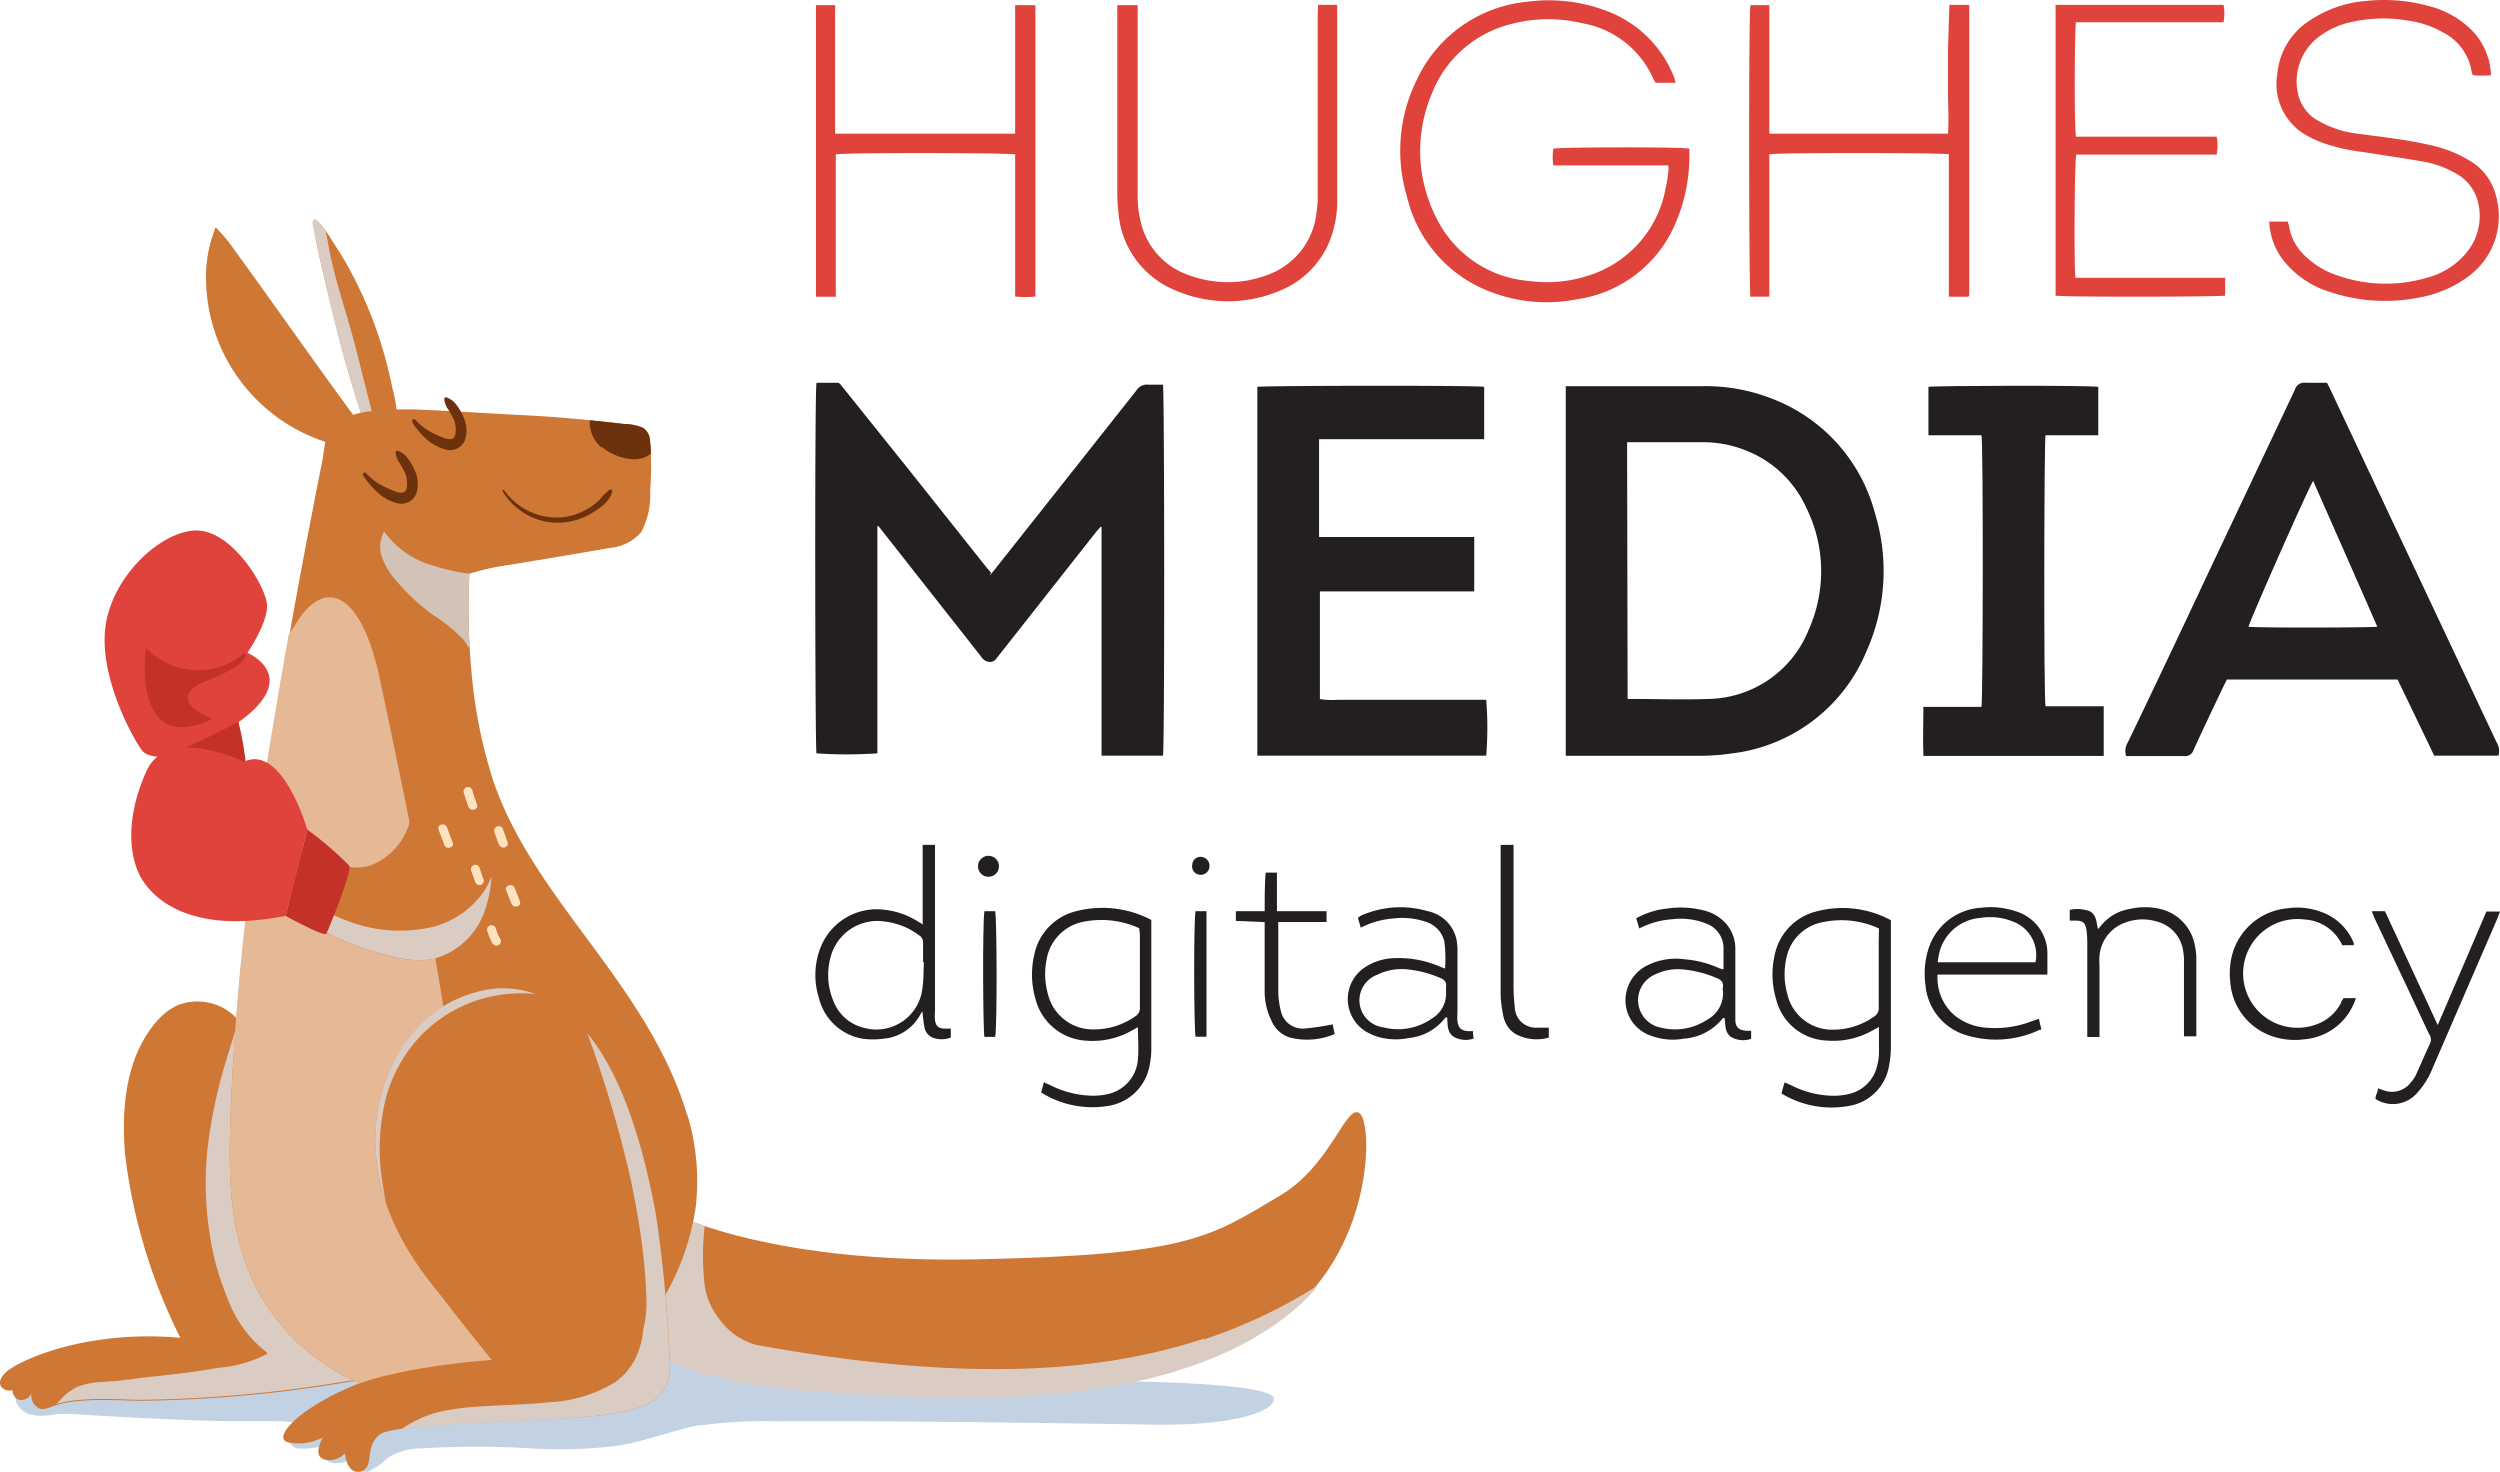 <svg xmlns="http://www.w3.org/2000/svg" xmlns:xlink="http://www.w3.org/1999/xlink" width="354" height="208.413" viewBox="0 0 354 208.413"><defs><clipPath id="a"><rect width="19.006" height="30.925" fill="none"/></clipPath><clipPath id="b"><rect width="178.232" height="22.683" fill="none"/></clipPath><clipPath id="c"><rect width="97.627" height="26.535" fill="none"/></clipPath><clipPath id="d"><rect width="14.981" height="14.192" fill="none"/></clipPath><clipPath id="e"><rect width="45.194" height="54.436" fill="none"/></clipPath><clipPath id="f"><rect width="9.166" height="29.77" fill="none"/></clipPath><clipPath id="g"><rect width="33.833" height="11.939" fill="none"/></clipPath><clipPath id="h"><rect width="37.973" height="56.015" fill="none"/></clipPath><clipPath id="i"><rect width="12.728" height="16.637" fill="none"/></clipPath><clipPath id="j"><rect width="22.664" height="30.444" fill="none"/></clipPath></defs><g transform="translate(0 0.008)" style="isolation:isolate"><path d="M84.637,55.464l.655-.789q10.09-12.747,20.142-25.456a1.752,1.752,0,0,1,1.714-.809h2.041c.212.751.25,51.548,0,52.53h-8.7V48.551h-.154l-.635.732L85.811,66.921c-.27.347-.5.732-1.078.751a1.521,1.521,0,0,1-1.29-.751L69.81,49.591,68.9,48.436H68.75V80.612h0a63.2,63.2,0,0,1-8.627,0c-.193-.693-.27-50.316,0-52.472h3.023c.231,0,.462.347.655.578l9.262,11.554,11.111,13.98c.193.25.4.462.674.789" transform="translate(55.488 26.053)" fill="#231f20"/><path d="M115.14,28.392h19.371a25.668,25.668,0,0,1,9.782,1.752,23.858,23.858,0,0,1,14.615,16.194A27.863,27.863,0,0,1,157.7,65.979,23.627,23.627,0,0,1,138.613,80.4a31.713,31.713,0,0,1-4.275.327h-19.2ZM123.9,72.68a3.85,3.85,0,0,0,.6,0c3.582,0,7.182.135,10.745,0A15.559,15.559,0,0,0,149.531,62.9a20.3,20.3,0,0,0-.347-17.33,15.616,15.616,0,0,0-8.473-8.049,16.252,16.252,0,0,0-6.1-1.194H123.824Z" transform="translate(106.572 26.283)" fill="#231f20"/><path d="M209.111,80.947h-9.089c-1.695-3.562-3.447-7.163-5.18-10.783H170.676l-.443.867c-1.444,3.042-2.888,6.066-4.294,9.127a1.213,1.213,0,0,1-1.329.847h-8.2a2.234,2.234,0,0,1,.231-1.926q5.777-12.016,11.419-24.07Q174.2,42.05,180.324,29.071a1.348,1.348,0,0,1,1.483-.924h3.042c.135.289.289.558.424.847q11.785,25.033,23.588,50.065a2.311,2.311,0,0,1,.25,1.926M182.9,42.011c-.635.905-9.07,19.988-9.166,20.681,1.078.173,17.484.135,18.235,0-3-6.874-6.027-13.71-9.07-20.623" transform="translate(144.658 26.046)" fill="#231f20"/><path d="M124.579,28.494v7.433H101.2V49.772h21.971v7.7H101.318V72.725a11.207,11.207,0,0,0,2.542.1h21.008a49.259,49.259,0,0,1,0,7.914H92.46V28.513c.693-.173,31-.231,32.119,0" transform="translate(85.58 26.258)" fill="#231f20"/><path d="M149.7,35.368h-7.529V28.513c.674-.173,22.741-.231,24.051,0v6.855h-7.471c-.193.751-.27,36.8,0,38.377h8.241v7.028H141.461c-.1-2.291,0-4.564,0-6.951h8.222c.212-.77.27-37.106,0-38.512" transform="translate(130.894 26.258)" fill="#231f20"/><path d="M141.945,11.7h-2.811c-.116-.193-.231-.366-.327-.558a13.479,13.479,0,0,0-9.955-7.856,20.739,20.739,0,0,0-10.36.135,16.252,16.252,0,0,0-11.053,9.82,20.719,20.719,0,0,0,.52,17.33,16.04,16.04,0,0,0,13.21,9.185,18.852,18.852,0,0,0,8.222-.693A15.963,15.963,0,0,0,140.539,26.7a22.519,22.519,0,0,0,.4-2.58,5.459,5.459,0,0,0,0-.732h-16.29a7.7,7.7,0,0,1,0-2.368c.674-.212,17.966-.27,19.256,0a1.928,1.928,0,0,1,0,.347,24.243,24.243,0,0,1-2.214,10.783,17.869,17.869,0,0,1-13.749,10.206,22.048,22.048,0,0,1-11.553-.828,19.063,19.063,0,0,1-12.478-13.749,22.645,22.645,0,0,1,1.425-16.56,19.256,19.256,0,0,1,15.578-11,23.107,23.107,0,0,1,11.3,1.309,16.425,16.425,0,0,1,9.628,9.628.98.98,0,0,0,.173.6" transform="translate(95.307 0.02)" fill="#e0433b"/><path d="M167.115,31.375h2.368a5.626,5.626,0,0,1,.193.674,7.317,7.317,0,0,0,2.06,3.986,12,12,0,0,0,4.641,2.908,20.585,20.585,0,0,0,12.786.385,10.706,10.706,0,0,0,5.95-3.967,8.107,8.107,0,0,0,1.155-7.3,6.277,6.277,0,0,0-3.119-3.582,13.922,13.922,0,0,0-4.641-1.637c-2.792-.481-5.6-.886-8.4-1.329a27.4,27.4,0,0,1-5.565-1.252,16.056,16.056,0,0,1-2.041-.905,8.338,8.338,0,0,1-4.487-8.915,9.974,9.974,0,0,1,4.833-7.7A16.5,16.5,0,0,1,180.594.123a24.089,24.089,0,0,1,9.435.886,13.036,13.036,0,0,1,5.488,3.235,9.628,9.628,0,0,1,2.754,6.393,12.709,12.709,0,0,1-2.561,0,2.2,2.2,0,0,1-.154-.308,7.587,7.587,0,0,0-4.14-5.777,13.479,13.479,0,0,0-4.66-1.6,20.546,20.546,0,0,0-8.8.289,11.284,11.284,0,0,0-3.716,1.714,7.9,7.9,0,0,0-3.273,8.415,5.777,5.777,0,0,0,3.081,3.851,14.326,14.326,0,0,0,5.315,1.695c3.5.481,7.048.847,10.514,1.675a17.581,17.581,0,0,1,5.276,2.1A7.953,7.953,0,0,1,199,27.832a10.552,10.552,0,0,1-4.1,11.419,16.444,16.444,0,0,1-7.009,2.908,24.609,24.609,0,0,1-12.555-.867,13.479,13.479,0,0,1-6.528-4.506,9.628,9.628,0,0,1-1.926-5.161,1.409,1.409,0,0,1,0-.308" transform="translate(154.458 0)" fill="#e0433b"/><path d="M60,41.655V.37h2.715a10.879,10.879,0,0,1,0,1.136q0,7.914,0,15.809v1.252H88.21V.37h2.869V41.635a15.578,15.578,0,0,1-2.869,0V21.513c-.77-.231-24.282-.289-25.4,0V41.655Z" transform="translate(55.535 0.35)" fill="#e0433b"/><path d="M156.978.35h2.715l.1.1h0a2.847,2.847,0,0,1,0,.366V41.1a2.362,2.362,0,0,1,0,.366,1.115,1.115,0,0,1-.135.212H156.9V21.512c-.847-.231-24.436-.25-25.418,0V41.673h-2.677c-.212-.693-.27-40.014,0-41.285h2.677v18.2h25.3c.135-2.041,0-4.044,0-6.066V6.531Z" transform="translate(119.055 0.331)" fill="#e0433b"/><path d="M151.13.359h23.839a6.606,6.606,0,0,1,0,2.465H154.076c-.193.77-.27,14.615,0,16.194h19.911a5.949,5.949,0,0,1,0,2.542H154.115c-.25.732-.327,15.905-.116,17.446h21.2v2.523c-.693.173-22.818.231-24.012,0h0a2.853,2.853,0,0,1,0-.366q0-20.219,0-40.437a1.774,1.774,0,0,1,0-.385" transform="translate(139.884 0.322)" fill="#e0433b"/><path d="M110.6.35h2.7a6.318,6.318,0,0,1,0,.828V27.944a14.962,14.962,0,0,1-.635,4.6,12.709,12.709,0,0,1-7.452,8.261,18.7,18.7,0,0,1-14.75,0A12.959,12.959,0,0,1,82.314,29.6a24.182,24.182,0,0,1-.154-2.888V.389h2.888V27.116a15.406,15.406,0,0,0,.462,4.082,10.456,10.456,0,0,0,6.855,7.452,15.828,15.828,0,0,0,10.9,0,10.571,10.571,0,0,0,7.105-8.858A17,17,0,0,0,110.543,27V1.544Z" transform="translate(76.046 0.331)" fill="#e0433b"/><path d="M88.912,63a1.271,1.271,0,0,1,1.213,1.367,1.232,1.232,0,0,1-1.309,1.175,1.194,1.194,0,0,1-1.136-1.406A1.175,1.175,0,0,1,88.912,63" transform="translate(81.137 58.319)" fill="#231f20"/><path d="M74.661,64.348a1.483,1.483,0,1,1,0-.019" transform="translate(66.792 58.319)" fill="#231f20"/><path d="M77.164,92.974c.135-.5.27-.963.4-1.521l.905.4a13.71,13.71,0,0,0,6.22,1.5,9.244,9.244,0,0,0,1.926-.231,5.411,5.411,0,0,0,4.275-4.968c.135-1.444,0-2.908,0-4.506l-.905.5A11.245,11.245,0,0,1,83.6,85.56a7.856,7.856,0,0,1-7.221-5.931,12.3,12.3,0,0,1-.173-6.2,7.972,7.972,0,0,1,5.912-6.2,14.923,14.923,0,0,1,10.668,1.232V86.5a11.785,11.785,0,0,1-.25,2.6,7.028,7.028,0,0,1-5.661,5.661,13.652,13.652,0,0,1-9.628-1.829m13.826-23.3a12.9,12.9,0,0,0-7.51-.982,6.566,6.566,0,0,0-5.584,5.315,10.494,10.494,0,0,0,.173,5.007,6.528,6.528,0,0,0,6.528,4.987,10.052,10.052,0,0,0,5.777-1.81,1.386,1.386,0,0,0,.712-1.367q0-5.141,0-10.283Z" transform="translate(70.239 61.793)" fill="#231f20"/><path d="M147.113,68.548V86.34a14.924,14.924,0,0,1-.27,2.792,6.874,6.874,0,0,1-5.6,5.642,13.633,13.633,0,0,1-9.628-1.752c.135-.52.289-1.021.443-1.579l.982.443a13.364,13.364,0,0,0,6.2,1.463,9.435,9.435,0,0,0,1.926-.25,5.3,5.3,0,0,0,4.044-4.217,6.855,6.855,0,0,0,.212-1.656v-3.62l-.886.481a11.3,11.3,0,0,1-6.566,1.444,7.7,7.7,0,0,1-7.125-5.912,12.189,12.189,0,0,1-.173-6.277,7.991,7.991,0,0,1,5.507-5.989,14.423,14.423,0,0,1,11.034,1.194m-1.791,1.117a12.651,12.651,0,0,0-7.7-.944,6.451,6.451,0,0,0-5.411,5.141,10.417,10.417,0,0,0,.154,5.161,6.489,6.489,0,0,0,6.451,4.968,9.994,9.994,0,0,0,5.777-1.829,1.367,1.367,0,0,0,.693-1.29V71.609Z" transform="translate(120.64 61.803)" fill="#231f20"/><path d="M75.153,73.25V62.12H76.9V85.574a8.473,8.473,0,0,0,0,1.406c.154.847.481,1.117,1.329,1.155h.905v1.271a3.6,3.6,0,0,1-2.58,0A1.926,1.926,0,0,1,75.4,87.923c-.135-.693-.193-1.406-.289-2.214a1.751,1.751,0,0,0-.231.327,6.528,6.528,0,0,1-5.218,3.524,10.994,10.994,0,0,1-3.081,0,7.7,7.7,0,0,1-6.123-5.777,10.687,10.687,0,0,1,.385-7.491,8.55,8.55,0,0,1,9.012-4.968,11.149,11.149,0,0,1,4.7,1.695l.655.385m0,5.353h0v-2.7a1.213,1.213,0,0,0-.6-1.155A10.013,10.013,0,0,0,69.8,72.98a6.836,6.836,0,0,0-7.7,5.1,9.455,9.455,0,0,0,.443,6.22,6.123,6.123,0,0,0,4.2,3.7,6.566,6.566,0,0,0,8.357-5.43c.193-1.252.154-2.542.231-3.851" transform="translate(55.498 57.505)" fill="#231f20"/><path d="M133.415,75.415V72.392a3.7,3.7,0,0,0-2.33-3.35,9.8,9.8,0,0,0-4.93-.655,11.958,11.958,0,0,0-4.679,1.309c-.135-.52-.27-.963-.424-1.444a11.438,11.438,0,0,1,4.41-1.386,13.287,13.287,0,0,1,5.372.327,6.046,6.046,0,0,1,3.081,1.983,5.449,5.449,0,0,1,1.175,3.582c0,2.831,0,5.661,0,8.511v1.309c0,1.117.5,1.54,1.637,1.6h.6v1.136a3.37,3.37,0,0,1-2.888-.289c-.867-.655-.732-1.714-.867-2.657h-.231a7.7,7.7,0,0,1-5.546,2.927,8.742,8.742,0,0,1-4.6-.4,5.315,5.315,0,0,1-3.562-3.986,5.507,5.507,0,0,1,2.6-5.777A9.012,9.012,0,0,1,128,74.067a14.6,14.6,0,0,1,4.852,1.271l.462.135m0,3.023a2.83,2.83,0,0,1,0-.4c.135-.732-.173-1.117-.867-1.386a15.886,15.886,0,0,0-4.41-1.175,7.491,7.491,0,0,0-4.775.905,3.956,3.956,0,0,0,1.117,7.259,8.318,8.318,0,0,0,6.8-1.136,4.236,4.236,0,0,0,2.157-4.063" transform="translate(110.634 61.771)" fill="#231f20"/><path d="M116.847,84.215a4.466,4.466,0,0,0,.1,1.078,3.389,3.389,0,0,1-2.869-.27c-.905-.635-.828-1.714-.886-2.7h-.25a7.433,7.433,0,0,1-5.257,2.908,8.934,8.934,0,0,1-4.159-.135,7.856,7.856,0,0,1-1.714-.713,5.392,5.392,0,0,1-.558-8.973,7.934,7.934,0,0,1,4.641-1.5,14.577,14.577,0,0,1,6.2,1.175l.79.308a19.044,19.044,0,0,0-.1-3.851,3.851,3.851,0,0,0-2.561-2.754,10.379,10.379,0,0,0-4.6-.5,12.3,12.3,0,0,0-4.679,1.309c-.135-.5-.27-.924-.4-1.386a3.407,3.407,0,0,1,.462-.327,13.749,13.749,0,0,1,9.455-.616,5.238,5.238,0,0,1,4.063,4.082,9.839,9.839,0,0,1,.116,1.926c0,2.831,0,5.777,0,8.511a5.928,5.928,0,0,0,0,1.021c.135,1.04.539,1.386,1.6,1.444a1.446,1.446,0,0,0,.289,0h.347m-3.851-5.623v-.616c.116-.712-.212-1.059-.867-1.309a15.289,15.289,0,0,0-4.39-1.175,7.7,7.7,0,0,0-4.467.732,3.851,3.851,0,0,0,.77,7.433,8.319,8.319,0,0,0,6.894-1.194,4.121,4.121,0,0,0,2.06-3.851" transform="translate(91.733 61.752)" fill="#231f20"/><path d="M158.876,76.25h-15.52a7.029,7.029,0,0,0,2.407,5.777,8.107,8.107,0,0,0,4.641,1.752,14.365,14.365,0,0,0,6.239-.905l1.059-.366c.116.5.212.924.308,1.309s-.1.212-.154.231a14.5,14.5,0,0,1-10.283.828,8.107,8.107,0,0,1-5.931-7.2,11.554,11.554,0,0,1,.4-4.987,8.338,8.338,0,0,1,7.529-5.912,11.13,11.13,0,0,1,4.891.52,6.239,6.239,0,0,1,4.448,5.777v3M157.22,74.5a5.026,5.026,0,0,0-2.811-5.6,8.684,8.684,0,0,0-5.026-.674,6.509,6.509,0,0,0-5.777,4.91,13.488,13.488,0,0,0-.231,1.367Z" transform="translate(131.002 61.745)" fill="#231f20"/><path d="M174.38,67h1.926c2.465,5.315,4.93,10.61,7.471,16.117,2.349-5.469,4.621-10.745,6.894-16.079H192.6l-.347.924-9.243,21.355a11.13,11.13,0,0,1-2.06,3.312,4.544,4.544,0,0,1-5.969.963,1.381,1.381,0,0,1,.135-.712,2.946,2.946,0,0,0,.212-.79l.905.308a3.35,3.35,0,0,0,3.755-1.175,4.738,4.738,0,0,0,.732-1.1c.674-1.5,1.329-3.023,2.022-4.506a1.29,1.29,0,0,0-.154-1.155c-1.078-2.272-2.137-4.564-3.216-6.855l-4.544-9.628c-.116-.289-.231-.558-.385-.982" transform="translate(161.404 62.022)" fill="#231f20"/><path d="M152.2,68.6V67.081a5.045,5.045,0,0,1,2.831.193c.963.5.924,1.54,1.175,2.523.193-.212.347-.366.462-.52a6.566,6.566,0,0,1,3.967-2.311,9.628,9.628,0,0,1,4.448,0,6.508,6.508,0,0,1,4.872,5.353,9.05,9.05,0,0,1,.173,1.772q0,5.141,0,10.283v.616h-1.752V74.629a9.131,9.131,0,0,0-.116-1.772,5.045,5.045,0,0,0-3.851-4.159,6.894,6.894,0,0,0-4.313.173,5.469,5.469,0,0,0-3.678,4.66,10.847,10.847,0,0,0,0,1.579v9.975h-1.733V71.7a13.481,13.481,0,0,0-.116-1.772c-.173-1.078-.52-1.329-1.656-1.329Z" transform="translate(140.874 61.748)" fill="#231f20"/><path d="M181.529,72.063h-1.637a6.239,6.239,0,0,0-5.3-3.639,7.7,7.7,0,1,0,2.118,14.654,6.22,6.22,0,0,0,3-2.831c0-.212.231-.443.366-.693h1.752a8.74,8.74,0,0,1-.481,1.175,8.357,8.357,0,0,1-6.874,4.66,9.782,9.782,0,0,1-4.082-.308,8.8,8.8,0,0,1-6.374-8.01,10.168,10.168,0,0,1,.462-4.236,8.935,8.935,0,0,1,7.7-6.008,9.628,9.628,0,0,1,4.775.539,7.7,7.7,0,0,1,4.429,4.063,1.443,1.443,0,0,1,.135.347,1.313,1.313,0,0,1,0,.289" transform="translate(151.771 61.773)" fill="#231f20"/><path d="M94.962,69.629c0-1.926,0-3.659.135-5.469h1.6v5.469h7.028V71.15H96.888a6.969,6.969,0,0,0,0,.77c0,3.062,0,6.1,0,9.166a11.554,11.554,0,0,0,.347,2.58,3.158,3.158,0,0,0,3.5,2.561,36.044,36.044,0,0,0,3.851-.578l.289,1.367a9.974,9.974,0,0,1-6.335.5,4.178,4.178,0,0,1-2.619-2.388,9.512,9.512,0,0,1-.963-3.947V71.169L90.88,71V69.629Z" transform="translate(84.117 59.393)" fill="#231f20"/><path d="M110.369,62.12h1.81V82.339a25.665,25.665,0,0,0,.173,2.7,2.985,2.985,0,0,0,3.2,2.965h1.617v1.406a6.258,6.258,0,0,1-4.795-.558,3.851,3.851,0,0,1-1.656-2.6,15.6,15.6,0,0,1-.366-2.965q0-10.283,0-20.565v-.558" transform="translate(102.139 57.505)" fill="#231f20"/><path d="M72.478,67H74c.231.655.308,16.329,0,17.792H72.478c-.193-.616-.289-16.175,0-17.792" transform="translate(66.916 62.022)" fill="#231f20"/><path d="M87.921,67.028h1.637V84.8h-1.54c-.231-.693-.308-16.406,0-17.831" transform="translate(81.28 61.994)" fill="#231f20"/><g transform="translate(29.173 32.203)" style="mix-blend-mode:multiply;isolation:isolate"><g clip-path="url(#a)"><path d="M30.15,44.933A35.566,35.566,0,0,1,19.925,31.126a42.767,42.767,0,0,1-3.139-14.153.9.9,0,0,0-.193-.193h0s-.116-.1-.154,0h0a.135.135,0,0,0,0,.116,18.813,18.813,0,0,0-1.252,8.049A24.474,24.474,0,0,0,34.117,47.628a26.516,26.516,0,0,1-4.005-2.7" transform="translate(-15.15 -16.704)" fill="#daccc3"/></g></g><g transform="translate(2.118 185.711)" style="mix-blend-mode:multiply;isolation:isolate"><g clip-path="url(#b)"><path d="M129.288,106.542a62.658,62.658,0,0,1-17.2-.905c-3.678-.847-7.182-2.272-10.745-3.428A113.957,113.957,0,0,0,88.2,98.975a106.774,106.774,0,0,0-26.612-2.446c-16.271.905-31.965,6.374-48.14,7.837-2.7.231-9.782,1.463-12.3,4.236a2.388,2.388,0,0,0,.116.712,3.119,3.119,0,0,0,2.1,1.695,7.818,7.818,0,0,0,3.293-.039,17.331,17.331,0,0,1,3.312,0c2.33.173,17.33.982,20.777.944H38.15c1.406,0,6.027.732,7.067,0-1.521,1.155-3.736,1.926-5.276,3.1a5.776,5.776,0,0,0,.867.751,7.875,7.875,0,0,0,1.926,0,18.761,18.761,0,0,0,2.291-.327l.1.154c-.424.751-.462,1.733.462,2.118s2.118,0,3.139-.231a.135.135,0,0,1,.173.135,1.579,1.579,0,0,0,.732,1.425,1.925,1.925,0,0,0,1.521,0,9.628,9.628,0,0,0,2.7-1.926,9.089,9.089,0,0,1,4.91-1.329,125.923,125.923,0,0,1,15.251,0,67.969,67.969,0,0,0,12.035-.327c4.082-.578,7.895-2.176,11.919-2.965h.5a68.628,68.628,0,0,1,11.091-.539c12.131-.154,46.7.366,51.991.462,11.3.231,17.157-1.54,17.792-3.447,1.213-3.582-41.111-2.792-49.969-2.349" transform="translate(-1.063 -96.414)" fill="#c2d2e2"/></g></g><path d="M51.547,95.685s13.344,7.529,43.711,6.932,33.2-3.081,43.345-9.127c7.067-4.256,9.224-13,11.111-11.554s1.926,18.5-9.763,28.017-29.943,12.709-50.72,12.035-31.272-1.926-40.611-6.374c-6.7-3.2,2.927-19.93,2.927-19.93" transform="translate(42.807 75.699)" fill="#cf7734"/><g transform="translate(89.001 171.308)" style="mix-blend-mode:multiply;isolation:isolate"><g clip-path="url(#c)"><path d="M127.589,107.178c-13.055,4.275-31.541,6.643-63.333.867a9.493,9.493,0,0,1-5.141-3.543,10.206,10.206,0,0,1-2.157-4.833,37.954,37.954,0,0,1,0-8.492A35.627,35.627,0,0,1,51.528,89S41.9,105.81,48.7,109.084c9.339,4.544,19.814,5.777,40.611,6.374s39.051-2.523,50.72-12.035a26.379,26.379,0,0,0,3.851-3.851,73.173,73.173,0,0,1-16.213,7.7" transform="translate(-46.175 -88.923)" fill="#daccc3"/></g></g><path d="M27.625,65.986a6.412,6.412,0,0,1-5.777-1.733,6.663,6.663,0,0,1-1.81-4.294,1.791,1.791,0,0,0,.635-.135,1.637,1.637,0,0,0,1.04-1.1,1.772,1.772,0,0,0-1.56-2.253h0a1.5,1.5,0,0,0,.193-.963,1.329,1.329,0,0,0-.789-.905,2.426,2.426,0,0,0-1.1-.212,3.851,3.851,0,0,0,.366-.982A1.926,1.926,0,0,0,15.859,51a3.466,3.466,0,0,0-1.54,2.253,6.1,6.1,0,0,0-.135,1.56,7.144,7.144,0,0,0,0,.924,21.008,21.008,0,0,0-1.1,12.959c.809,4.217,2.811,8.684,6.951,10.552a10.206,10.206,0,0,0,7.2.443.366.366,0,0,0,.25-.347c.154-3.851.289-7.568.424-11.361V66.333a.347.347,0,0,0-.443-.327" transform="translate(11.6 46.726)" fill="#cf7734"/><g transform="translate(24.705 112.674)" style="mix-blend-mode:multiply;isolation:isolate"><g clip-path="url(#d)"><path d="M27.352,58.53a6.682,6.682,0,0,1-2.7,0l-.173.6a9.955,9.955,0,0,1-3.851,5.892,4.756,4.756,0,0,1-2.677.867,3.851,3.851,0,0,1-2.2-.828,10.186,10.186,0,0,1-2.927-4.236,3.562,3.562,0,0,0,0,.443c.809,4.217,2.811,8.684,6.951,10.552a10.206,10.206,0,0,0,7.2.443.366.366,0,0,0,.25-.347c.154-3.851.289-7.568.424-11.361V58.9a.347.347,0,0,0-.443-.327" transform="translate(-12.833 -58.491)" fill="#daccc3"/></g></g><path d="M37.048,83.289A13.633,13.633,0,0,0,33.2,75.7a7.7,7.7,0,0,0-8.087-1.521,8.723,8.723,0,0,0-2.754,2.08c-4.525,5.007-5.218,12.382-4.641,19.1a78.949,78.949,0,0,0,7.818,25.9c-12-1.078-21.181,2.388-24.262,4.525-.789.558-1.6,1.521-1.136,2.349a1.444,1.444,0,0,0,1.656.52c.578-.193,0-.635.481-1.04a1.444,1.444,0,0,0,.212,2.349,1.521,1.521,0,0,0,2.06-1.252,2.06,2.06,0,0,0,.828,2.445c.809.5,1.675-.1,2.561-.366,3.851-1.155,9.628-.578,12.3-.616a187.3,187.3,0,0,0,29.346-2.715,4.93,4.93,0,0,0,2.792-1.136,3.562,3.562,0,0,0,.5-3.851,13.807,13.807,0,0,0-2.272-3.331,51.99,51.99,0,0,1-6.181-11.38c-1.155-2.6-2.291-5.18-3.235-7.856a103.847,103.847,0,0,1-3.851-17.118" transform="translate(0 68.166)" fill="#cf7734"/><g transform="translate(7.991 144.503)" style="mix-blend-mode:multiply;isolation:isolate"><g clip-path="url(#e)"><path d="M49.045,121.31a13.807,13.807,0,0,0-2.272-3.331,52.857,52.857,0,0,1-6.181-11.38c-1.155-2.6-2.291-5.18-3.235-7.856a103.848,103.848,0,0,1-3.851-17.118l-.289.4A14.4,14.4,0,0,0,29.924,75c-.539,1.926-1.136,3.736-1.695,5.6a70.631,70.631,0,0,0-2.7,12.824,47.042,47.042,0,0,0,.308,11.746,38.859,38.859,0,0,0,2.619,9.416,16.868,16.868,0,0,0,5.449,7.452.154.154,0,0,1,0,.289,17.888,17.888,0,0,1-6.932,1.926c-2.715.52-5.488.828-8.261,1.136-1.425.154-2.85.308-4.256.52-.635,0-1.271.193-1.926.231a13.624,13.624,0,0,0-1.81.116,10.071,10.071,0,0,0-3.543.674,7.279,7.279,0,0,0-2.291,1.656l-.751.79c3.851-1.136,9.628-.558,12.247-.6a187.3,187.3,0,0,0,29.346-2.715,4.93,4.93,0,0,0,2.811-1,3.562,3.562,0,0,0,.5-3.851" transform="translate(-4.159 -75.077)" fill="#daccc3"/></g></g><path d="M37.025,44.644c-5.353-7.221-10.514-14.6-15.771-21.894L19.02,19.669a20.508,20.508,0,0,0-2.426-2.888h0s-.116-.1-.154,0h0a.135.135,0,0,0,0,.116,18.813,18.813,0,0,0-1.252,8.049,24.474,24.474,0,0,0,20.2,22.934.4.4,0,0,0,.424-.173l1.213-2.7a.347.347,0,0,0,0-.366" transform="translate(14.023 15.5)" fill="#cf7734"/><path d="M34.341,40.317a62.694,62.694,0,0,0-1.579-6.3A58.018,58.018,0,0,0,27.62,22.139c-.616-1.059-1.252-2.08-1.926-3.081a13.479,13.479,0,0,0-2.157-2.85c-.135-.116-.635-.116-.52.52.212,1.155.424,2.368.674,3.524s.52,2.272.77,3.408c.558,2.407,1.136,4.795,1.733,7.182q1.733,7.009,4.024,13.864h-.154c-.173,0-.289.173-.173.289a4.256,4.256,0,0,0,2.137.963,8.55,8.55,0,0,0,1.213,0,2.33,2.33,0,0,0,1.136-.25,2.453,2.453,0,0,0,.212.732c.077.231.327.212.366,0a19.487,19.487,0,0,0-.6-6.143" transform="translate(21.29 14.955)" fill="#cf7734"/><g transform="translate(44.269 31.106)" style="mix-blend-mode:multiply;isolation:isolate"><g clip-path="url(#f)"><path d="M31,41.857c-.385-1.483-.751-2.985-1.136-4.487q-1.078-4.467-2.426-8.9c-.77-2.677-1.6-5.372-2.1-8.107-.154-.867-.308-1.752-.5-2.6a7.933,7.933,0,0,0-1.309-1.56c-.135-.116-.635-.116-.52.52.212,1.155.424,2.368.674,3.524s.52,2.272.77,3.408c.558,2.407,1.136,4.795,1.733,7.182q1.733,7.009,4.024,13.864h-.154c-.173,0-.289.173-.173.289a4.255,4.255,0,0,0,2.137.963h.135c-.385-1.348-.789-2.677-1.155-4.044" transform="translate(-22.989 -16.15)" fill="#daccc3"/></g></g><path d="M81.661,130.044c-2.561-8.742-7.837-16.406-13.19-23.665S57.206,91.533,54.2,82.675a69.782,69.782,0,0,1-3.062-15.251,97.607,97.607,0,0,1-.327-14.038A33.774,33.774,0,0,1,56.59,52.1c4.66-.77,9.339-1.54,14.018-2.368a6.624,6.624,0,0,0,4.564-2.272,11.245,11.245,0,0,0,1.252-5.777,47.811,47.811,0,0,0,0-7.048,2.33,2.33,0,0,0-1-1.926,7.086,7.086,0,0,0-2.7-.539c-4.737-.558-9.512-1.021-14.269-1.252s-9.378-.558-14.057-.751a41.669,41.669,0,0,0-6.759.154,11.9,11.9,0,0,0-5.68,1.617c-1.56,1.155-1.637,3.562-1.926,5.315-.462,2.291-.924,4.6-1.367,6.913Q25.954,58.124,23.6,72.142c-1.579,9.243-2.985,18.5-4.1,27.825s-2.022,18.774-2.407,28.152c-.366,8.569-.635,17.33,3.042,25.341A29.6,29.6,0,0,0,35.774,168.19a33.255,33.255,0,0,0,22.953.558h.116c3.967-.982,8.376-1.059,11.785-3.562a29.943,29.943,0,0,0,7.991-9.763,35.585,35.585,0,0,0,4.256-12.381,32.389,32.389,0,0,0-1.194-13.094" transform="translate(15.639 27.861)" fill="#cf7734"/><path d="M52.566,145.055c-9.8-14.192-2.33-22.029-4.814-39.166-2.118-14.634-6.2-34.372-9.628-50.508-.674-3.177-2.6-10.591-6.47-11.4-2.157-.443-4.044,1.5-5.218,3.389-.424.693-.828,1.29-1.194,1.829-.6,3.37-1.194,6.72-1.752,10.09-1.579,9.243-2.985,18.5-4.1,27.825s-1.906,18.832-2.291,28.21c-.366,8.569-.635,17.33,3.042,25.341A29.577,29.577,0,0,0,35.794,155.4a32.831,32.831,0,0,0,20.161,1.348h0a7.163,7.163,0,0,0,0-6.239,31.059,31.059,0,0,0-3.408-5.488" transform="translate(15.639 40.656)" fill="#e6b996"/><path d="M65.6,81.223c-3.736-5.661-9.628-9.936-17.022-8.107-10.9,2.677-15.4,14.1-14.654,22.914.847,10.61,7.375,17.715,9.628,20.662,2.638,3.466,6.8,8.588,6.8,8.588s-13.287.847-20.373,3.967-10.745,7.067-8.473,7.7a7.529,7.529,0,0,0,4.949-.712s-1.56,2.561.135,3.119a3,3,0,0,0,2.965-.847s.289,3.1,2.272,2.542.424-3.543,2.7-5.238,23.9-1.829,31.117-2.677,10.321-2.561,9.9-8.068a194.887,194.887,0,0,0-1.926-20.353c-1.194-6.528-3.5-16.56-8.107-23.531" transform="translate(19.281 67.286)" fill="#cf7734"/><path d="M36.94,36.167a9.127,9.127,0,0,0,7.818,4.525,9.224,9.224,0,0,0,4.621-1.232c1.155-.635,2.927-1.829,3.119-3.254a.238.238,0,0,0-.347-.193A7.337,7.337,0,0,0,50.8,37.342a8.377,8.377,0,0,1-1.733,1.348,8.53,8.53,0,0,1-4.313,1.271,9.166,9.166,0,0,1-7.548-3.851c-.116-.135-.327,0-.25.135" transform="translate(34.191 33.316)" fill="#6c320d"/><path d="M26.789,36.723A11.939,11.939,0,0,0,28.714,39a6.6,6.6,0,0,0,2.715,1.54,2.311,2.311,0,0,0,2.831-1.367,4.39,4.39,0,0,0-.25-3.274,6.663,6.663,0,0,0-1-1.714,2.734,2.734,0,0,0-1.425-1.04.231.231,0,0,0-.27.231,3.023,3.023,0,0,0,.578,1.521,15.868,15.868,0,0,1,.809,1.483,4.333,4.333,0,0,1,.231,1.637c0,.366-.116.867-.481,1.021a1.926,1.926,0,0,1-1.309-.193c-.462-.173-.944-.385-1.406-.6a8.126,8.126,0,0,1-2.58-1.926.268.268,0,0,0-.424.327" transform="translate(24.702 30.68)" fill="#6c320d"/><path d="M30.332,32.776a11.553,11.553,0,0,0,1.926,2.291,6.913,6.913,0,0,0,2.715,1.521A2.291,2.291,0,0,0,37.8,35.241a4.39,4.39,0,0,0-.25-3.274,6.663,6.663,0,0,0-1-1.714,2.734,2.734,0,0,0-1.425-1.04.212.212,0,0,0-.27.212,3.023,3.023,0,0,0,.578,1.54,11.072,11.072,0,0,1,.809,1.483,3.678,3.678,0,0,1,.231,1.637c0,.366-.116.867-.481,1.021a2.06,2.06,0,0,1-1.213-.154,13.248,13.248,0,0,1-1.425-.616,8.511,8.511,0,0,1-2.58-1.926.262.262,0,0,0-.424.308" transform="translate(28.052 27.04)" fill="#6c320d"/><path d="M45.03,34.636c1.714,1.463,5.045,2.6,6.99,1a8.841,8.841,0,0,0-.116-1.752,2.33,2.33,0,0,0-1-1.926,7.086,7.086,0,0,0-2.7-.539c-1.6-.193-3.216-.366-4.833-.52a4.679,4.679,0,0,0,1.656,3.851" transform="translate(40.139 28.608)" fill="#6c320d"/><path d="M42.435,60.406a9.147,9.147,0,0,1-3.851,7.048,7.51,7.51,0,0,1-2.561,1.232,6.585,6.585,0,0,1-2.811,0c-4.14-.693-7.606-3.851-11.785-4.294a4.544,4.544,0,0,0-3.293.635A2.253,2.253,0,0,0,17.5,68.05a3.485,3.485,0,0,0,2.465.982,1.29,1.29,0,1,0,.231,2.388,1.656,1.656,0,0,0-.424,2.426,2.234,2.234,0,0,0,2.58.5,2.792,2.792,0,0,1,1.194-.424,1.926,1.926,0,0,1,.905.462,40.129,40.129,0,0,0,15.4,7.105,13.479,13.479,0,0,0,5.469.327,10.475,10.475,0,0,0,7.413-6.8,21.181,21.181,0,0,0,.693-10.437,8.492,8.492,0,0,0-1.714-4.564A6.682,6.682,0,0,0,44.5,58.942a4.121,4.121,0,0,0-2.619,2.08" transform="translate(15.891 54.001)" fill="#cf7734"/><g transform="translate(35.758 124.112)" style="mix-blend-mode:multiply;isolation:isolate"><g clip-path="url(#g)"><path d="M51.536,66.269a12.632,12.632,0,0,1-8.569,5.546,20.662,20.662,0,0,1-10.957-1.078c-1.772-.635-3.389-1.54-5.1-2.33a7.221,7.221,0,0,0-4.525-.963,26.129,26.129,0,0,1-3.428.828H18.57a2.234,2.234,0,0,0,2.484.4,2.888,2.888,0,0,1,1.194-.424,1.926,1.926,0,0,1,.905.462,40.129,40.129,0,0,0,15.4,7.105,13.826,13.826,0,0,0,5.469.347,10.552,10.552,0,0,0,7.414-6.8A17.1,17.1,0,0,0,52.4,64.44a10.418,10.418,0,0,1-.867,1.81" transform="translate(-18.57 -64.459)" fill="#daccc3"/></g></g><path d="M19.747,56.474h0a1.5,1.5,0,0,0,.193-.963,1.329,1.329,0,0,0-.789-.905,2.426,2.426,0,0,0-1.1-.212,3.64,3.64,0,0,0,.4-.982A1.926,1.926,0,0,0,15.491,51a3.466,3.466,0,0,0-1.54,2.253,6.1,6.1,0,0,0-.135,1.56,4.853,4.853,0,0,0,.116.924,16.483,16.483,0,0,0-1,2.773,9.821,9.821,0,0,0,2.657,1.714,13.171,13.171,0,0,0,2.5.963l.116-.308a1.5,1.5,0,0,1,.655-.732,1.329,1.329,0,0,1,.963-.193,1.657,1.657,0,0,0,.443-.116,1.637,1.637,0,0,0,1.04-1.1,1.772,1.772,0,0,0-1.56-2.253" transform="translate(11.968 46.726)" fill="#cf7734"/><g transform="translate(56.901 146.314)" style="mix-blend-mode:multiply;isolation:isolate"><g clip-path="url(#h)"><path d="M67.465,122.059a194.89,194.89,0,0,0-1.926-20.353c-1.194-6.528-3.5-16.56-8.107-23.531q-.77-1.155-1.617-2.2l.578,1.579c1.695,4.775,3.2,9.628,4.448,14.519a109.567,109.567,0,0,1,2.831,14.75,72.633,72.633,0,0,1,.52,7.356,15.115,15.115,0,0,1-.462,3.716,11.322,11.322,0,0,1-1.175,4.256,9.031,9.031,0,0,1-2.908,3.293,19.834,19.834,0,0,1-9.262,2.773c-3.582.385-7.2.385-10.8.674a31.213,31.213,0,0,0-4.814.712,15.193,15.193,0,0,0-5.218,2.407c6.778-.963,22.163-1.194,28.017-1.926,7.221-.847,10.321-2.561,9.9-8.068" transform="translate(-29.55 -75.98)" fill="#daccc3"/></g></g><g transform="translate(53.859 75.259)" style="mix-blend-mode:multiply;isolation:isolate"><g clip-path="url(#i)"><path d="M39.689,54.331a9.147,9.147,0,0,1,.924,1.386,103.378,103.378,0,0,1,0-10.648h.135a26.823,26.823,0,0,1-5.007-1.078,12.863,12.863,0,0,1-7.221-4.91,4.352,4.352,0,0,0-.289,3.659,9.763,9.763,0,0,0,1.926,3.216,29.443,29.443,0,0,0,5.238,4.91,22.992,22.992,0,0,1,4.294,3.466" transform="translate(-27.981 -39.08)" fill="#d3c2b6"/></g></g><g transform="translate(53.127 139.978)" style="mix-blend-mode:multiply;isolation:isolate"><g clip-path="url(#j)"><path d="M29.151,103.155c-.173-.809-.327-1.637-.443-2.445a29.577,29.577,0,0,1,.462-12.728,20.565,20.565,0,0,1,5.18-8.9A19.506,19.506,0,0,1,43,74.079a20.084,20.084,0,0,1,7.259-.6,13.267,13.267,0,0,0-7.933-.385c-10.9,2.677-15.4,14.1-14.654,22.914a29.577,29.577,0,0,0,1.483,7.105" transform="translate(-27.591 -72.712)" fill="#daccc3"/></g></g><path d="M36.633,70.689a8.589,8.589,0,0,1-.809-1.926.635.635,0,0,1,1.213-.347,6.316,6.316,0,0,0,.693,1.617.635.635,0,0,1-1.1.616" transform="translate(33.151 62.973)" fill="#ffe2c0"/><path d="M38,67.72c-.27-.674-.52-1.329-.77-1.926s.924-1.078,1.213-.347l.751,1.926c.289.751-.924,1.078-1.194.327" transform="translate(34.425 60.243)" fill="#ffe2c0"/><path d="M36,66.44a.635.635,0,0,1-.77-.443L34.65,64.38a.628.628,0,1,1,1.213-.327c.173.539.366,1.078.558,1.617a.616.616,0,0,1-.424.77" transform="translate(32.053 58.865)" fill="#ffe2c0"/><path d="M36.985,63.313c-.193-.6-.4-1.175-.635-1.772a.654.654,0,0,1,1.271-.308l.635,1.772c.25.77-.944,1.1-1.213.327" transform="translate(33.626 56.235)" fill="#ffe2c0"/><path d="M33.08,63.5l-.809-2.137c-.289-.751.924-1.078,1.194-.327l.809,2.157c.289.751-.924,1.078-1.194.327" transform="translate(29.829 56.106)" fill="#ffe2c0"/><path d="M34.787,60.683q-.385-1.04-.693-2.08a.635.635,0,0,1,1.213-.347c.212.712.443,1.406.693,2.1s-.924,1.078-1.213.327" transform="translate(31.55 53.569)" fill="#ffe2c0"/><path d="M27.927,56.33s7.837,3.293-1.29,9.84-12.747,4.852-13.479,4.179S7.092,60.721,7.747,53.211,15.661,39,20.725,39s9.917,8.068,9.975,10.629-2.773,6.7-2.773,6.7" transform="translate(7.119 36.105)" fill="#e0433b"/><path d="M11.72,57.961s3.562,7.529,4.564,7.163,7.7-4.2,7.7-5.912a42.015,42.015,0,0,0-1.078-6.143S14.724,57.5,11.72,57.961" transform="translate(10.848 49.128)" fill="#c33129"/><path d="M20.2,57.682s-7.356-2.773-.712-5.411S24.8,48.342,24.8,48.342a10.109,10.109,0,0,1-13.98-.712s-2.253,15.4,9.32,10.129" transform="translate(9.856 44.093)" fill="#c33129"/><path d="M21,73.208s5.507,3.042,5.777,2.523,3.659-8.781,3.235-9.628A48.14,48.14,0,0,0,24.081,61Z" transform="translate(19.437 56.468)" fill="#c33129"/><path d="M25.612,56.956s-10.783-5.218-13.768,1.252-2.638,12.227-.655,15.443,7.548,7.7,20.334,5.141l3.062-12.208s-3.5-12.17-8.973-9.628" transform="translate(8.934 50.884)" fill="#e0433b"/></g></svg>